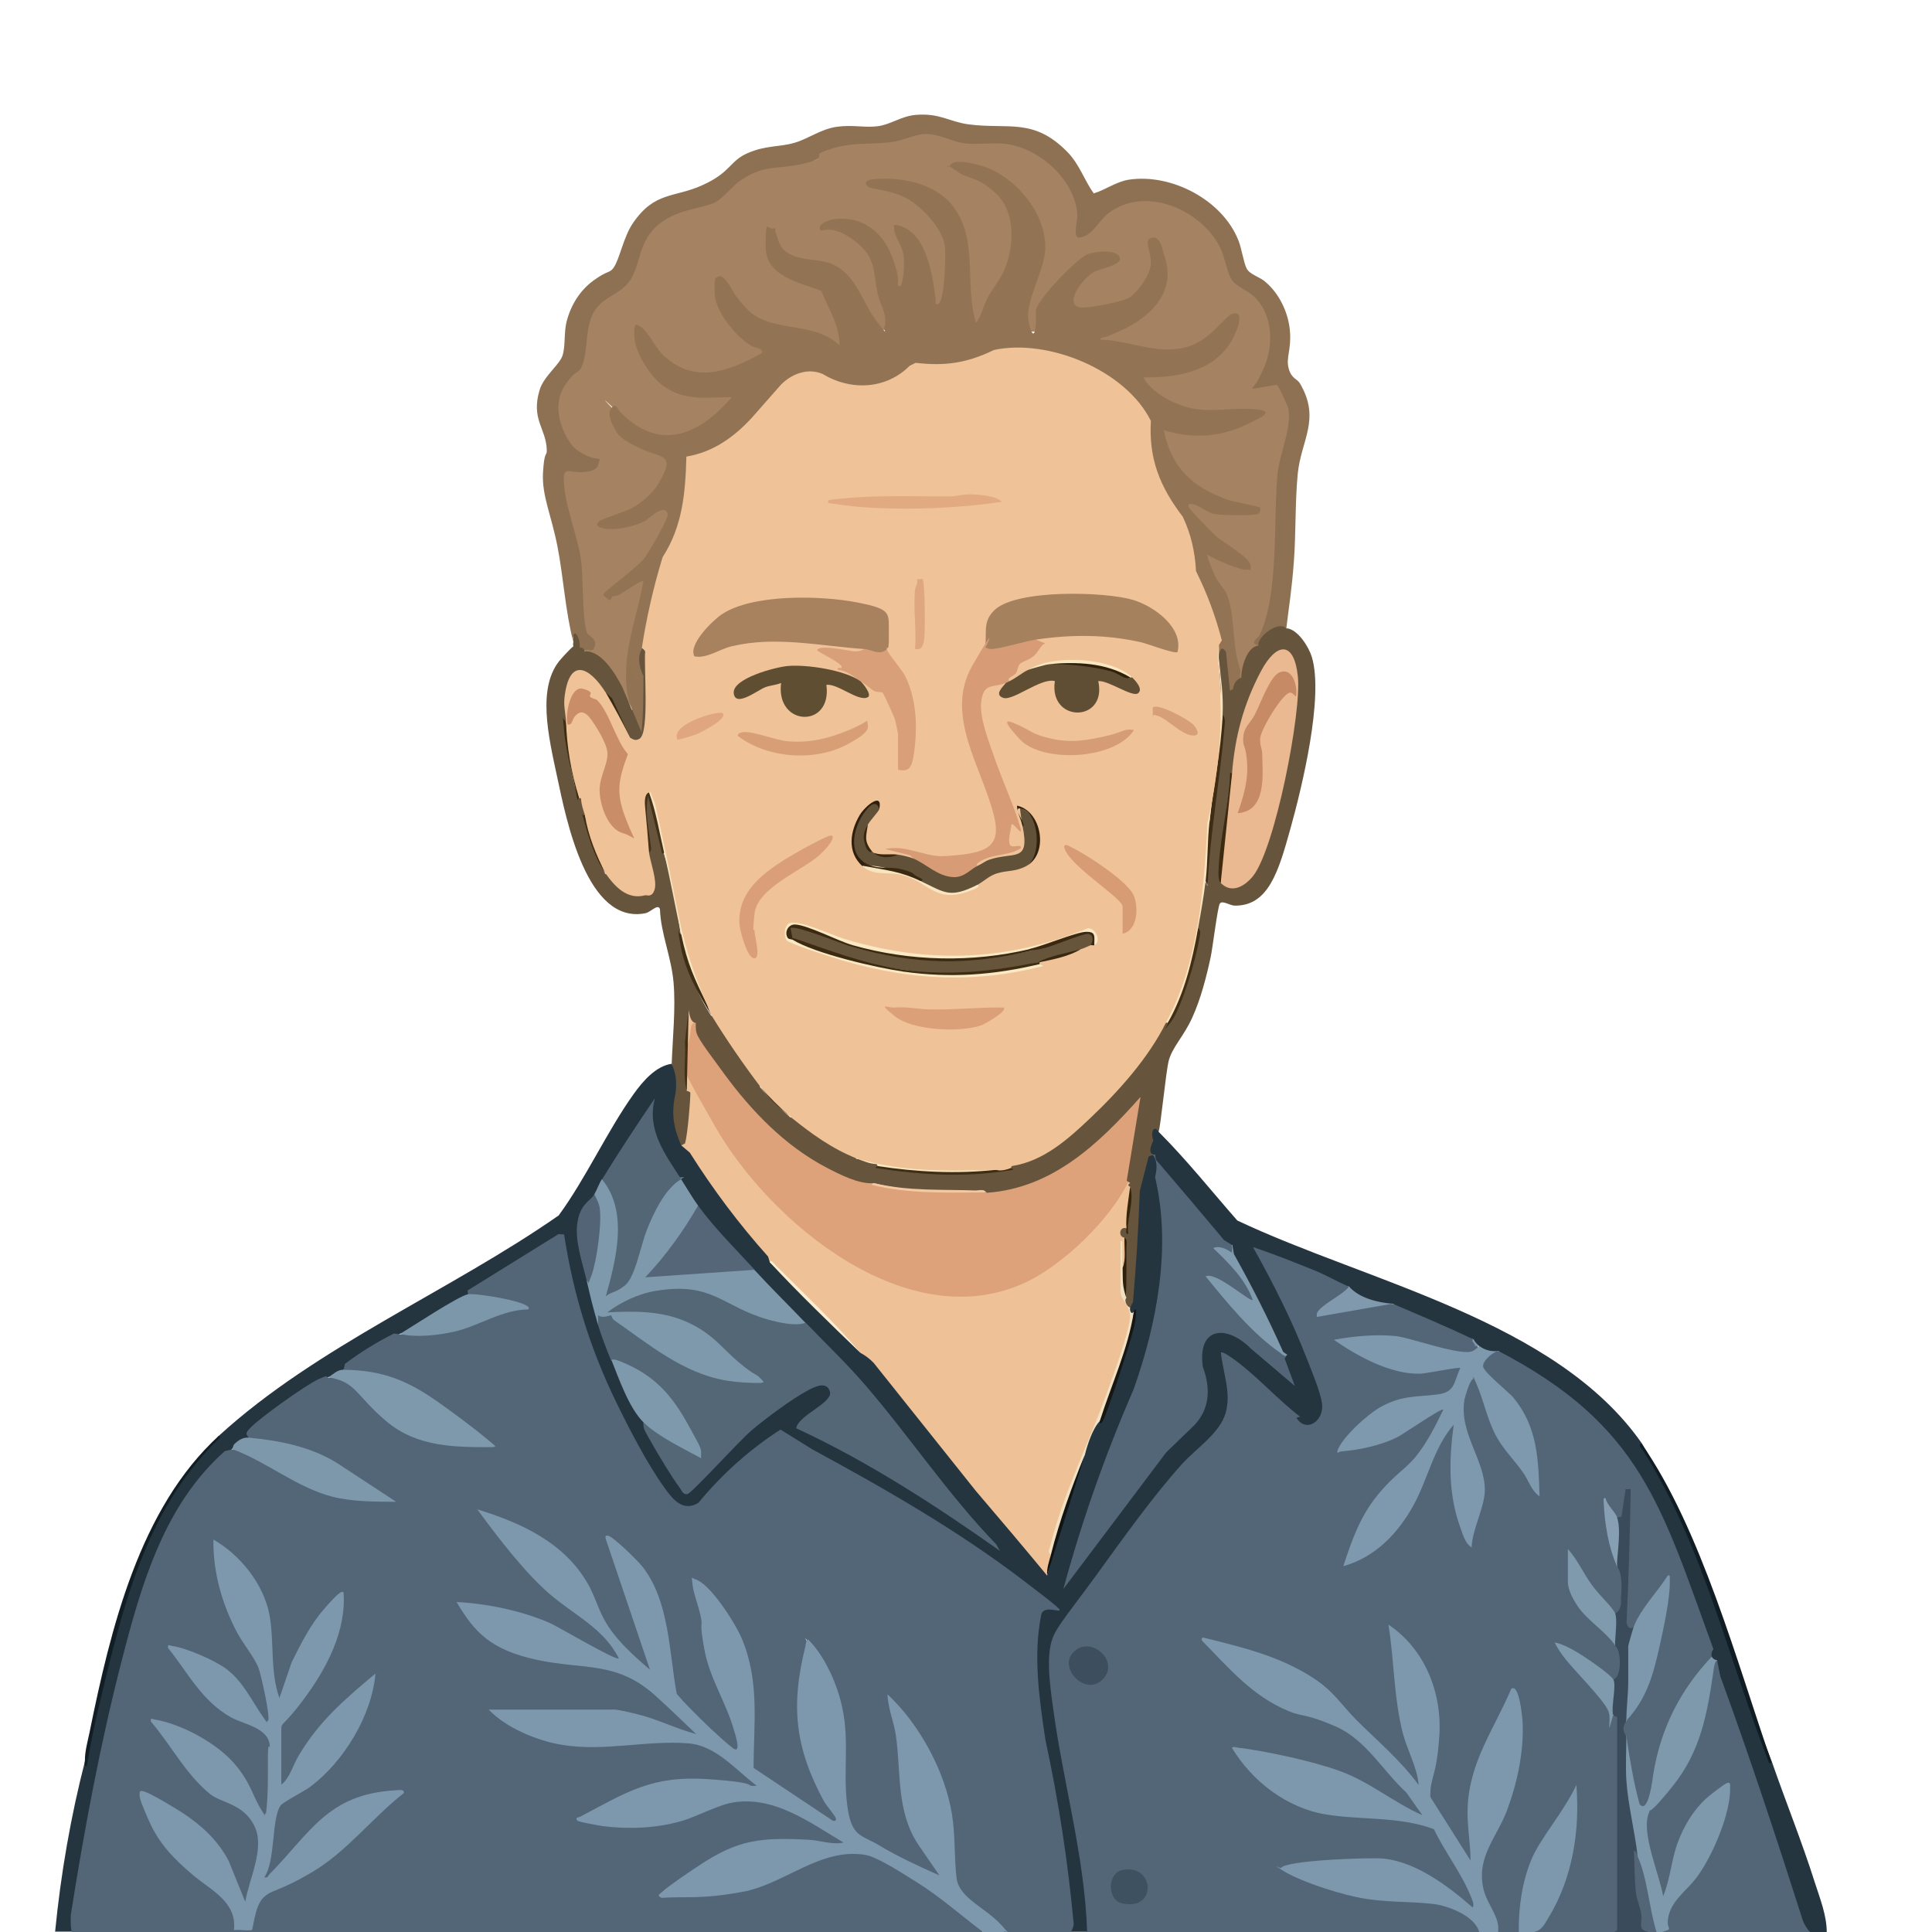 <?xml version="1.0" encoding="UTF-8"?>
<svg id="Ebene_1" xmlns="http://www.w3.org/2000/svg" baseProfile="tiny" version="1.2" viewBox="0 0 1024 1024">
  <!-- Generator: Adobe Illustrator 29.4.0, SVG Export Plug-In . SVG Version: 2.1.0 Build 152)  -->
  <g>
    <g>
      <path d="M682,333c-5-.5-11.9,5.3-15,9-5,3.7-5.8-3.3-1.4-6.3,5.5-12.1,6.6-25.6,7.5-38.8-.9-23.5,1.4-46.3,6.9-68.2,2.6-8.5,0-15.1-4.2-22.4l-11.5,1.5c-2.4-.7-2.8-2.9-1.7-4.9,12.6-16.5,12.2-40.7-8.3-50.2-2.5-1.7-4.1-4.3-5.1-7.2-4.8-31.8-47.9-52.3-68.6-22.2-3.2,3.5-10.4,7.6-12.5,1,1.7-12.3,0-21.3-8.4-30.9-13.7-15.8-28.9-16.2-48.5-15.5-14-4.9-23.6-6.5-37.7-.9l-21.4,1.5c-10.8,1.5-17.6,4.5-26.4,10.2-16.8,1.7-30.9,3.6-42.2,17.6-2.6,2.4-5.9,3.7-9.3,4.6-12.2,2.7-26.4,6.4-31.1,19.3-2,10.2-6.4,18.6-13.2,25.2-14.9,6.9-17.2,17.2-17.9,32.8-.6,7-4.7,11.3-9.7,15.6-10.5,12.9-.9,35.8,15.7,37.5,4.5,9.1-9.5,12.7-16.9,9.9-2.7,1.5,5.5,30.9,6.9,35.8,2,15.9,3.6,31.8,4.9,47.6,6.7,4.3,6.2,13.7-3.1,10.4-1-.4-3.2.8-4.1-.6s-.8-5.4-.9-7.4c-1.8-.2-.8,1.9-1,3-4.2-16.4-5.1-33.6-8.3-50.2s-8.4-27.1-7.7-39.3,2.1-8.3,2-12c-.3-11.5-8.5-16.1-3.8-31.8,2.3-7.6,10.9-13.5,12.3-18.7s.6-11.4,1.9-17.1c2.2-9,7.1-17,14.6-22.4s8.3-3.6,10.4-6.6c3.3-4.7,5.2-16.3,10.3-23.7,11.6-16.9,21.7-13.2,36.9-20.1s14.2-12.8,24-17,16.2-3,24.6-5.4c7.2-2,14-7.3,22.5-8.5s14.8.6,21.7-.3,12.4-5.3,20-6c12.9-1.1,17.8,3.6,28.1,5,21.2,2.8,34.4-3.7,52.4,14.6,6.4,6.5,9,15,14,22,6.3-1.9,12-6.3,18.8-7.3,22.7-3.3,49.7,11,58,32.5,1.6,4.1,2.7,11.7,4.3,14.7s6.6,4.3,9.4,6.6c7.7,6.2,12.7,16.6,13.5,26.5s-2.2,14.1-.7,19.7,4.5,5.5,6,8c11.2,19.1.5,30.1-1.2,48.2-1.4,14.8-.9,31-2,46s-2.6,23.7-4,35.5Z" fill="#8e7152"/>
      <path d="M310,345c.8-1.7,3.4.8,4.5-.9,3.3-5.3-2.9-7.2-3.4-8.7-2.8-8.5-1.7-29.2-3.3-39.7s-7.7-26.3-8.8-38.2,2.5-6.5,10.4-7.3,7.4-2.9,8.5-7c-5.2,0-12.5-3.9-15.4-8.1-6-8.5-9.4-20.8-3.4-30.3s7.6-6.4,9.3-10.7c3.6-8.6,1.3-20.6,6.7-29.3s15.3-8.5,20.3-18.7,3.5-22.2,19.2-30.8c8.3-4.6,17-4.8,24.1-7.9,3.9-1.7,9.2-8.4,12.9-11.1,12.9-9.3,20.2-6.4,33.6-9.4s6.8-4.6,10-6c15.1-6.6,24.9-3.6,39.1-5.9,5.2-.9,11-3.9,16.1-4,7.4-.1,14.4,4.2,21.1,5s14.6-.6,21.7.3c17.7,2.2,36.5,18.9,37.8,37.3.2,3.3-2.4,11.5.6,12.4,7.6-.7,10.3-8.7,15.9-13,19.7-15.1,50.3-1.5,59.7,19.3,2.1,4.7,3.3,12.5,5.8,16.2,2.2,3.3,8.3,5.5,11.5,8.5,10.1,9.4,10.7,25.3,5.6,37.5s-7.1,10.4-6,11.5c1.9-.1,12.3-2.3,12.9-1.9s5.4,10.7,5.7,11.9c2.4,9.6-4.5,24.8-5.5,34.5-2.5,24.1.9,65-9.7,86.3-.5,1-5.9,4.5-.3,5.2-3.7,4.4-6.8,11.7-9,17-.6.2-1.1.2-1.6.1-1.7-.4-5.2-29.1-5.5-34-.6-3.7-1.2-7.5-3.1-10.7-2.9-3.1-12.1-18.7-8.4-21.4,5,1.2,10,3,15,5.5,7.2,2.5,9,2.5,2.3-3.1-5.1-2.6-28.6-22.2-28.4-26.6s4.4-4,7.3-2.5c7.3,7.5,51.2,6.2,16.6,1-14.4-2-38.5-23.1-36.5-38.2s.5-2.9,2.9-2.5c16.7,4.5,34.5,2.4,48.7-7.5-9.7-.3-19.4-.3-29.2,0-8.7-.4-18.2-3.9-25.2-9.1s-11.8-9.5-6.1-11.8c20.9,0,42.7-5.3,48.3-28,.5-2.1.3-2.7-1.7-1.8-13.5,13.3-22,20.4-41.8,18.3-3.3-.4-26.3-4.1-27.6-4.7-2.4-1.2-2.2-3.7-.1-5,22.2-6.2,44.9-25.5,26.9-48.8,5.5,23.2-8.6,34.2-30.4,36.1-9.5.8-17.5,0-11-11.7,4.6-8.4,11.1-11.5,19.8-13.9,8.7-3.6-7.8-3.7-11.4-2.4-7.8,2.9-30.2,25.6-26.7,36.2-.3,2.1-1.4,3.2-3.6,3.3-10.6.5,1.5-32.2,3.4-36.8,6.7-25.6-19.2-52.7-44.6-51l18.1,9.2c22.1,14.3,15,44,1,61.7l-4.5,10.6c-2.7,4.4-5.7,2.7-6.3-2.2-1.6-10-2.4-20.1-2.4-30.3.3-29.5-23.2-44-50.6-39.8,17.2,3,35.7,11.9,41,30.3s.7,25.7-1.1,30c-6.2,14.7-8.2-3.1-9-9.7-2.1-9.8-5.2-23.2-16.3-26.1,4,4.5,8.7,31.3,1,31.7s-2.5-.6-3-1.9c-.9-19.9-15.9-41.2-37.3-31,21.7,1.8,29.5,15.6,30.8,35.7l3.6,11c1.4,12.2-7,8-10.7.2-8.1-17.3-15.9-28.9-36.7-28.9-8.6-2.4-12.2-5.7-14.4-14.6-4.2,9.7.9,18.3,10.2,22.1l17.3,6.8c2.3,2.7,8.2,17.5,9.1,21.4,2.2,9.6,1.1,12.9-7.8,6.1-8.9-3.4-18.3-5.8-28.1-7-12.5-2.4-19.7-12.1-25.8-22.3-3.2-6.3-3.6,2.3-3.1,5.5,1.2,9.3,10.7,19.9,18.3,24.9,17.6,5.3-7.6,14.5-15.4,16.5-22.2,5.6-33.7-6-44.9-22.9-1.2,25.2,23.9,37.9,47,33.5,2.5.5,3.6,1.1,2.9,3.5-1.6,5.2-17.2,15.7-22.6,18-18.2,7.4-28-.7-40.5-12.6s-.2.4-.3.6c-4.1,10.3,19.9,20.9,27.2,23,1.8,1.2,2.5,2.8,2.6,5,1,14.3-22.7,28.6-35.1,31.4,7.6,3.3,20-1.4,26.5-7.4,12.1-4.6,9.2,3.1,6,10.5-6.8,15.6-17.2,24.5-30.4,34.5,5.8-2,11.4-4.9,16.7-8.6,3.5,0,4.2,1.9,3.3,5.2-3.3,12.7-6,25.4-8.1,38.3l-2.2,3.1c1.4,6.6,2.8,13.4,4.1,20.3l-1.1,2.7c-7-9.6-13.2-26.5-25-31Z" fill="#a58261"/>
      <path d="M332,353c.8-15.4,6.5-29.9,9-45-.8-.9-11.5,6.6-13.1,7.4s-2.4.3-3.1.7c-1.3.6-.5,3.5-3.3.9s-1.6-1.4-1.4-2.4,17.7-14.1,20.9-18.1,13.4-22,12.9-23.9c-1.5-6.4-10.3,2.6-12.2,3.6-5.3,2.9-16.2,5.2-22,3.8s-2-3.6-1.7-4c.5-.7,13.8-5.1,16.2-6.3,5.7-2.9,11.9-8.3,15.1-13.9,9.1-15.6,1.1-12.9-9.7-18s-12.2-7.2-14.4-11.6-3.1-8.2-.8-10.3,2.5.5,4.5,2.6c20.9,21.4,42,11.8,59-8-13.8,0-25.5,2.5-37.3-6.7-6.4-5-14.2-17.4-14.4-25.6s1-6.3,3.8-4.7,8,11.1,10.4,13.6c16.8,17.1,35.3,10.1,53.5,0,.6-2.7-3.4-2.5-5.7-3.8-8-4.7-19.1-18.1-19.4-27.7s.8-8.2,1.1-8.5c3.5-3.5,8.6,7.7,10,9.5,2.5,3.3,6.3,8.1,9.7,10.3,13.3,8.9,33.2,4.1,45.3,16.2.4-9.8-5.9-19.9-9.6-28.9-11-4.4-29.7-7.5-29.5-23.5s.7-9.2,3.5-9.6,1.2.8,1.8,2.2c1.9,4.6,1.7,7.7,6.4,10.7,7.4,4.7,16.7,2.8,23.9,6.1,12.7,5.8,15.8,20.7,23.5,30.5s2.2,2.8,4,2.5c1.5-6.7-2.2-11-3.6-16.9-2.8-12.4-.5-19.5-12.4-28.6s-17.5-4.7-18-5.5c-2.4-3.4,5.1-5.7,7.5-6,14.5-1.6,25.3,6.6,30.3,19.7s2.8,14.7,3.2,15.3c1.4,1.8,1.7-.4,2.1-1.4,1.2-3.3,1.3-10.5.9-14.1-.7-6.3-5.6-10.3-5-16.5,16.8,1.7,20.3,25.8,22,39.5.1.9-.6,3.6,1.4,2.5,3.5-1.8,4-25.9,3.5-30.5-1-9.4-12.8-21.8-21.1-25.9s-18.1-4.4-19.7-5.8c-2.4-2.1-.6-3.5,2.2-3.8,14.4-1.6,32.3,1.6,42,13.1,14.9,17.8,6.7,42.3,13.1,62.9,3-3.9,3.7-8.6,6-13s7-10,9.3-15.7c5-12.5,5.7-30-4.7-39.8s-14.4-7-21.3-12.2-4.7,0-2.6-3.2,13.6-.2,16.7.8c17.9,5.6,35,26.3,33.2,45.6-1.1,11-10.8,27.2-8.7,36.9s3.5,6.5,3.8,1.2-.4-5.2.2-7.8c1.5-5.9,21.9-27.5,27.7-29.3s13.1-1.8,15.6.5c5.2,4.9-9,7.2-12.2,8.8-6.9,3.4-18,19.5-6,19.1,5-.2,20.7-2.9,24.6-5.5s10.9-11.7,11.1-18-4.2-12.4.5-13.5,5.7,7,6.3,8.6c7.1,18.5-5.2,32.2-21,39.8s-9.8,2.5-12.9,5.6c14,.2,27.3,6.8,41.4,4.9s20-11.4,27.8-18.2c9.2-3.7,2.8,10.3.8,13.8-9.6,16.5-29.3,19.9-47,19.5,5.1,9.2,19.4,16,29.5,17s21.4-1.1,31,0,.7,4.8-2.6,6.5c-15.2,8-30.4,9.6-47,4.5,4.2,20,14.9,30,33.7,36.8,3.4,1.2,16.7,3.6,17.3,4.2s0,2.3-.4,3c-1.3,1.7-21.1,1.2-24.4.3s-7.3-4.2-10.1-4.9-3.1,0-3,1.1,13,14.3,15,16c3.8,3.2,17.5,11,17.9,15.1s-.6,2-1.5,2.3c-3.3.9-17.8-5.6-21.4-7.9-.4.5,3.4,10.1,4.1,11.4,1.7,3.4,5.5,7.2,6.6,10.4,4.2,11.8,2.2,26.2,6.8,39.3.5,1.4-.9,3.3.5,3.9-2.1,4.9-3.4,10-5,15-3.2-.9,2.6-7-2-6,0,2.5.1,5,0,7.5s.8,3.7-1,3.5c.7-11.7-1.7-23.3-2-35l-2,5c-.6-2.1-.6-4.5,0-7-2.7-19-8.7-22.8-13.7-37.8-2.4-7.1-1.4-14.2-3.2-20.8-2.8-10.1-14.4-21.8-18.3-33.7-3.4-10.2-1.6-16.8-2.7-26.3s-10.5-14-14.5-17.5c-16-13.6-46.8-24.1-67.3-18.3-6.8,1.9-13.5,6.3-20.8,7.2s-15.4-1.3-19.7-.7-9.4,7.4-13,9c-8.2,3.7-19.1,3.6-27.7,1.3-4.2-1.1-9.3-4.9-12.5-5.5-14.5-2.4-22.1,12.7-30.4,21.5-9.8,10.3-21.9,21.9-37,22.5.4,13.3,0,26.1-4.8,38.7s-6.4,11.6-8.1,16.9-9.2,38.7-10,46.5l-1-1c0,4.7,0,9.3,0,14-3.3,7.5-6.3,5.8-9-5Z" fill="#927455"/>
    </g>
    <g>
      <path d="M369,542c-9.1,45.9,39.2,97.3,74.6,120.8,60.8,40.3,115.6,24.4,152.2-36.3,1.3-2,2.4-1.6,3.1.5,0,.7,0,1.4,0,2,0,7.4-.8,14.7-2,22-1.6.8-1,3.4-1,5,.5,3.6,1.4,12.5.1,15.7s-.6.3-1.1.3c-.3-4.9-.7-9.5-1-14,.3.1.5.3.5.5.3,8,.6,17.4.4,25.4s-.4.4-.9.7c.5,0,.9,0,1,.3.7,1.5,4.7,10.2,4.9,10.8,1,3.7-5.2,22.1-6.7,26.5-6.3,17.9-13.2,36.1-20.9,53.9-7,15.7-12.1,31.6-15.3,47.9-.4,3.5-1,7.2-2,11-2,.6-1.6-.5-2.3-1.2-34.9-36.4-64.2-78.3-96.7-116.8-15.8-16.7-31.8-32.7-48-48-18.1-19.5-34-38.7-47-62l3-29c-.7-14.3-.4-28.7,1-43,.8-1.1,3.5,6,4,7Z" fill="#eec197"/>
      <path d="M595,672l1,.7c0,5.1,0,10.3,1,15.3.6,1.8.9,3.4,2,5s.8,1.8,2,2c-2.1,19.9-10.4,39.7-18,58-1,.2-7,15.6-8,18-6.1,17.7-12.1,35.3-18,53-2-1-.7-3.3-.3-4.8,7-28,20.2-53.9,30-81,2.7-7.5,13.2-35.6,12.2-41.7s-5-7.7-5-12.1v-26.5h1c.1,4.7-.1,9.4,0,14Z" fill="#f1e2c4"/>
      <path d="M369,542c20.4,36.3,51.4,73.5,93.5,84,.5.2.6.5.5,1,17.5,4.9,37.4,5,55.7,4.5s-.3-.2-.7-.5l25-4.5c26.6-8.6,46-31.7,64.5-51.5l-8.5,52-1-.5c-9.6,19.7-33.9,43.4-54,53-62.4,29.6-135.8-31.2-165.2-82.8s-14.7-28.3-12.8-50.2c.2-2.2.3-4.6,3-4.5Z" fill="#dda27a"/>
      <g>
        <path d="M682,333c5.9.6,11.7,9.9,13.3,15.2,6.4,21.3-5.2,69-11.4,91.2s-11.5,40.8-29.4,40.6c-2.7,0-6.8-3.1-8-1s-3.8,23.6-4.8,28.2c-2.3,10.7-5.3,22.3-9.8,32.2s-10.4,15.4-12.4,22.6c-1.6,5.8-4.4,36.4-5.5,38s-1.9-.3-1.9.4,1.1,2.4,1,4.1c-.2,3.3-2.9,4.8-1.1,7.5-.3.9-.6.9-1,0l-5,19.5c-1.5,18.2-.9,36.7-3.1,54.9s0,8-3.9,6.6c-1.7-.3-3.4-3.9-2-5-.3-10.9-.7-21.6-1-32-3.5-.5-2.7-6.1,1-5,.6.2.4,1.6.4,1.5.7-5.5,1.3-12.8,1.6-18.4s.1-3.4,0-5.1c-1.3-.5-1.2-1.2,0-2l-1.8-1.2,7.3-44.4c-22.4,25.2-46.9,48.4-81.5,50.8-1.1-1.5-2.7-1.8-5-1.1-18.7,1.7-37,.3-55-4-7.8.6-17.7-4.5-25-8.3-21.8-11.4-39.4-29.6-53.9-49.3s-15.2-20.7-15.3-25,0-1.5.2-2.3c-2.1,0-3.4-2.3-4-7-1,14.2-2,28.7-1,43,.8.2,1.9.5,1.9,1.1,0,4.9-1.5,22.2-2.8,26.7l-2.1,1.2c-1.2-2.1-3-2.4-4.4-6.1-3.9-10.4-1.1-12.1-.6-21.4s-.2-10.3,0-15.5c.5-13.9,2.2-29.8,1-43.5s-6.8-26-7.2-38.8c-1-3.2-4.8,1.5-7.6,2.1-31.2,6.4-42.1-49.9-46.8-71.8s-11.1-48.4,2-63,5.2-1.8,6.5-9c-.8-8.6,3.8-3.2,3.4,3.1,1.5-.2,2.1.4,2.6,1.9,8.8-.5,16.1,11.6,19.9,18.9l5.1,12.1c1.9-.4,3.1.7,3.6,3.5-.5-7.7.3-14.9,2.4-21.5-1.4-3.3-2.5-7-2-10.5s2.4-6,3-2.5l1.9,1.7c.6,7.3,1.2,39.8-1.9,44.3s-8,5.3-8,0c-4.1-8.2-8.5-16.2-13-24h-2.5c-14.2-21.6-19.5-2.2-16.7,13.4l-1.9,1.6c.5,13.3,2.6,26.7,6.3,40.1-.4,1.3-.2,1.6.7.9,2.4-4.3,5.7,7.2,3,9,1.4,10.5,6.2,21.3,11,31h2.4c3.7,8.8,24,16.7,21.5,1.8l-2.7-11.4,1.8-1.4c-1.5-10.4-1.9-20.6-1.1-30.5l1.2.4c2.5,10.1,5.2,20.2,7.9,30.1,4.6,13.8,7,28.6,9,43,2,14.9,7.4,29.2,16,43,1,.6,1.9,1.2,2.7,1.9,3.4,2.9,21.1,28.7,22.5,32.9s.6,2.1.8,3.2c4.9,5.8,10.3,11,16,16l4.1.7c8.8,7,18.1,13.4,28.4,18l2.6,3.3c3.4.3,7.7,1.5,11.1,2.5s1,.6-.1,1.5c22.8,5.4,46.3,4.3,69.5,1.7s1.6-.2,2.3,0-1.5.7-.8-.7c-1-.1-1.7-.8-1.4-1.7,34.5-10.4,61-43.2,79.9-73l3.4-2.3c.3-.6.6-.6,1,0,9.2-13.3,14.8-33.6,16-50,.4-8.2,1.2-17.3,4-25,1.6,3.4,1.8,3,.7-1.1,2.3-28,5.3-55.9,8.8-83.6l-.5-3.4c-.6-10-1.2-20-2-30,.4-3.1,1.1-7.9,4-3.6l2.1,20.6,1.6-.8c.4-3.2,1.9-5.2,4.4-6.1,0-5.7,3.1-16.4,9-17-.5-5,11.1-13.6,15-9Z" fill="#66553c"/>
        <g>
          <g>
            <path d="M332,353c3.6,0,2.5,6.6,5.5,8s1.1-3.7,3.5-3c0,10.1,0,20-1,30l-5-12c-3.2-7.9-3.5-14.5-3-23Z" fill="#917353"/>
            <path d="M334,391c-3.5-2.1-9.9-19.2-13-24l3.4,3.1,9.6,20.9Z" fill="#3a2911"/>
          </g>
          <g>
            <path d="M375,533c-7-11.2-13.4-24.7-14-38-3.1-14.4-5.7-28.7-9-43-3.1-10.5-5.8-21.2-8-32,0,0,.5-.9,1-.5,1.7,1.4,3.6,9.9,4.3,12.7,8.9,33.4,10.1,65.5,25.2,96.8s2.5,3.4.5,4Z" fill="#f8e5bf"/>
            <path d="M639,467c-1,8.2-2.5,16.8-4,25-1.4,16.9-6.5,35.9-16,50h-1c17.1-35,17.7-68.2,22-106,.3-.9.6-.9,1,0,.8,9.9-.4,21-2,31Z" fill="#f9e5c0"/>
            <path d="M648,379c1.7,1.3,1.2,4.6,1,6.5-2.4,28-7.6,55.9-9,84l-1-2.5c1.2-9.8.9-21.1,2-31,2.1-19,4.4-38,7-57Z" fill="#402c12"/>
            <path d="M646,349c1.1,10.7,2.5,18.8,2,30-.8,19.1-4.9,38.1-7,57h-1c2.5-22.3,8.1-49.6,7-71.5s-3.5-15.8-1-22.5c.3,2.2-.2,4.8,0,7Z" fill="#f8e4bd"/>
            <path d="M528,620c-20.6,3.6-42.6,2.2-63-2,0-.5,0-.8-.5-1-3.7-.2-7.1-1.7-10.5-3,.9-1.9,3.2-.4,4.5,0,16.3,4.9,36.9,6.6,54,6.1s10.8-2.7,15.5,0Z" fill="#f9e9c4"/>
            <path d="M344,420c3.8,10.3,5.5,21.3,8,32l-1,.5-7.5-30.6c-1.8,8.4.3,16.6,1.2,24.8.2,1.6,1.1,4.2-.7,5.2-.8-5.3-5.2-30.3-2-33s1.5.9,2,1Z" fill="#443117"/>
            <path d="M528,620c2.7-.3,5.2-1.3,8-1,0,.2.9.5,1,1-24.2,4.3-48.9,2.9-73-1,.1-.4,1-.8,1-1,20.7,3.2,42.1,4.3,63,2Z" fill="#3f2e13"/>
            <path d="M619,542c8.8-15.4,12.9-32.7,16-50,1.8,1,1,3.6.7,5.2-1.4,9.7-9.4,37.4-15.3,44.8s-1,1.4-1.5,0Z" fill="#422e14"/>
            <path d="M518,631c1.2,0,4.2-.8,4,1-20.2.1-40.3.9-60-4,.1-.5,1-.8,1-1,18.4,4.5,36.4,3.3,55,4Z" fill="#f3c8a2"/>
            <path d="M375,533c.8,1.6,1.8,3.1,2,5-7.1-11.6-14.3-24-16.5-38s-1.3-4.1.5-5c3.5,16.5,6.9,23.2,14,38Z" fill="#402d15"/>
            <path d="M364,578c-2.3-8-.3-17.2-1-25.5l2-17.5-1,43Z" fill="#432f15"/>
            <path d="M307,423c-.2,0-.5.9-1,1-2-12.2-5.9-24.2-7-36.5s-.6-4.5,1-5.5c1.2,14,4.2,27.3,7,41Z" fill="#3f2d11"/>
            <path d="M597,688c-2.3-6.9-1.8-9-2-16,1.9-4.5.9-10.9,1-16,1.7,1,1,3.8,1,5.5.1,8.8-.1,17.7,0,26.5Z" fill="#30200b"/>
            <path d="M321,463c-5.3-7.5-8.6-17.5-11-26.5s-2-3.6,0-4.5c3.2,10.5,6.7,20.9,11,31Z" fill="#412d13"/>
            <path d="M419,592c-7.3-5.9-10.3-8.5-16-16l16,16Z" fill="#382a12"/>
            <path d="M599,629c2.4,7.7-2,16.9-1,25-1.7.3-.9-1.9-1-3-.4-6.8,1.1-15.1,2-22Z" fill="#34250b"/>
            <g>
              <path d="M647,468c.7-19.5,2.7-38.8,6-58,1.5-19.4,6.1-36.8,15.3-54.2,8.2-15.4,17.6-16.5,19.6,2.8,2,19-12.1,91.4-23.9,105.9-4.3,5.2-11.1,9.4-17,3.5Z" fill="#ebb991"/>
              <path d="M653,410l-6,58c-1.7-1.7-1.1-6.8-1-9.5.9-16,5.5-32.8,6-49l1,.5Z" fill="#3e2a0f"/>
              <path d="M687,369c-.4.5-1.8-2.1-3.3-1.9-4.2.6-15.7,20-15.8,24.4s1.1,5.3,1.1,8c.2,11.4,2.4,30.4-13,31.5,3-8.6,5.6-17.2,5-26.5s-2-8.2-2.1-12c-.1-7.3,3.4-8.4,6.2-13.8,2.8-5.3,7.9-19.9,12.8-22.2,7.1-3.3,10,7.1,9,12.5Z" fill="#c68b64"/>
            </g>
          </g>
        </g>
      </g>
      <g>
        <path d="M646,342l-.5,6.5c3.2,28.9,1.3,58-5.5,87.5-1.9,35.7-4.8,74-22,106-9.1,18.5-25,36.3-40,50.5-11.8,11.2-24.8,22.9-41.5,25.5-.5.2-.6.5-.5,1-2.1.9-5.9,1.9-8,1-24.5.8-49.9,1.3-74-6-13.1-5.2-24.1-13.2-35-22-5.7-5-11.1-10.2-16-16-9.1-12-18.1-25.1-26-38-.9-1.6-1.5-3.3-2-5-6.5-14.4-11.4-29.4-14.8-45.2-3.4-17-6.9-34.1-10.6-51.1s-2.2-9.4-3.7-13.8-1.1-2.9-1.9-2.9c-1.8.6-2.5,3.1-2.1,7.5.8,8.2,1.5,16.4,2.1,24.5.8,5.2,4.3,14.6,3,19.3s-4.3,3-5,3.2c-9.6,2.6-16.1-4.6-21-11.5-5-9.7-9.3-20.2-11-31-.9-2.8-1.9-5.6-2-8.5-.2-.5-.5-.6-1-.5-4.3-13.4-6.6-27.1-7-41-.4-4.8-1.4-8.1-.7-13.2,2.7-20.6,13.2-15.2,21.7-1.8,4.6,7.8,8.9,15.8,13,24,1.7,1,2.9,1.8,5,.5,5.4-3.2,2.1-38.7,3-46.5l-1.8-1.6c2.5-16.3,6.2-32.4,11-48.1,10.6-16.4,12.1-34.2,12.6-53.3,14.2-2.4,25.1-10.2,34.7-20.6l15.6-17.7c5.8-5.7,14.1-8.8,21.9-5.5,14.7,9,33.6,8.3,46.1-4.3l3.2-1.6c15.6,1.8,27.1.2,41.5-6.8,28.8-6.2,69.9,10.7,83.2,37.6-1.2,20,4.7,34.8,16.9,50.8,4.2,8.8,6.5,18.4,7,28.8,5.9,11.8,10.4,24,13.7,36.7l-1.6,2.6Z" fill="#efc298"/>
        <g>
          <path d="M470,344c.9,5.9-10.7,4-12,0-23.2-1.6-46.9-7-70-1.5-6.6,1.5-13.4,6.7-19.9,5.4-3.6-6.1,9.5-18.9,14.2-22.1,16.2-11.2,53-10.2,72-6.5s16.6,5.6,16.8,17.2-1.4,4.6-1,7.5Z" fill="#a8825f"/>
          <path d="M549,339l-2.2,2.4c-3.5,1.1-22.7,5.9-24.1,4.2s-.8-1.6-.7-2.6c1.5-6.9-1.8-13.5,5.5-20,12-10.7,58.1-9.5,73.1-5,11.1,3.3,26.8,14.7,23.5,27.6-1.5,1.1-15.6-4.3-19-5.1-18.6-4.3-37.2-4.3-56-1.5Z" fill="#a6815d"/>
          <path d="M549,339l5,2c-2.8,1-3.3,4.6-6.5,7s-5.7,2.5-7,4-1.1,3.6-2.1,4.9-5.3,2.6-3.4,4.1c.5,2.7,0,2.8-2,1-6.8,2.7-11.5-.3-12.9,9.6-1.2,8.2,3.9,21.2,6.7,29.2,4.4,13,10.5,25.5,14.3,38.7.6,4.1-3.8-3.7-5-2.5-.3,3.1-1.8,7.3-1,10.3s6.4-.6,6,2.2c-5.2,3.6-12.1,3.1-18.5,5.5-.5.2-6.4,2.7-4.5,4-3.8,9.8-16.6,9.5-24.6,3.8-3-1.5-9.3-4.8-9.4-7.8l-1.8-1.7-13.2-3.3c10.5-2.3,19.9,3.5,29.5,3.8,2.3,0,8.5-.5,11-.8,13.1-1.6,20.8-4.7,17.5-19.4-6-26.2-27.1-54.1-11.7-80.9s6.4-8,6.8-9.7c1.7,1.2,3.3,1.1,5.2.8,7-1,14.6-3.7,21.8-4.8Z" fill="#d79c76"/>
          <path d="M458,344c4.1.2,8.5,3.8,12,0,.3,2.2,8,10.7,9.9,14.6,5.3,10.9,6.3,23.9,5.1,35.9s-2.5,14.9-9,13.5v-18.5c0-.8-1.3-7-1.7-8.3s-5.9-13.5-6.5-14-3.1-.3-4.5-1-4.7-3.7-7.3-5.2c-3.7-2.3-6.9-5.6-12-6-.4-1.8,1.6-.6,2-1,1.6-2-11.5-7.8-13-9.4,1.4-3.2,16,.3,19.5.6s5.2-1.1,5.5-1.1Z" fill="#d99f78"/>
          <path d="M458,457c-6.8-1.5-6.6-11.5-5-17.4s10.4-20.8,13-10.6c-.2.9-4.8,5.9-6,8-1.9,4.4-2.7,11.6,2,14,.3.3.7.7,1,1,4,2.3,8.7,1.6,13,1,2.1.3,6.1,1.2,8,2,6.7,2.7,13.1,9.7,21.6,9.9,5.5.1,8.6-4,12.4-5.9s4-2.5,6.2-3.3c13.1-4.5,21.8,1.9,17.8-17.7-.6-3.4-1.1-6.7-1.4-9.9,11.5,3.9,13.2,24.3,3.4,30.9-6,3.2-9.6,2.1-15.6,3.9-4.2,1.3-7,4.3-10.4,6.1-9.1,7.5-21.4,5.4-30-2-8.4-4.8-18.2-7.6-29.1-8.6l-.9-1.4Z" fill="#615139"/>
          <path d="M456,361c1.1.8,6.3,7.2,4,8.5-4.8,2.8-16-7.4-22-6.5,3.2,23.3-27,22.2-24-1-2.7,1.1-5.5,1.2-8.3,2.2-3.9,1.4-16,11.1-16.8,3.2s22.5-13.9,28.6-14.4c10.1-.9,30.1,2.1,38.5,8Z" fill="#5f4e32"/>
          <path d="M452,502c31.2,8,62.5,8.8,94,2,9.6-3.3,19.4-6.4,29.3-9.4,4.4-1.1,5.9,4.6,2.7,6.4-1.7.7-3.2,1.5-5,2-7.5,2.7-15.2,5-23,7-22.8,6.2-47.7,8.1-71,4-20.2-2.4-40.7-8.3-59-17-3.4-.8-2.6-7.6,2.5-5.9,10.1,2.6,20.2,6.8,29.5,10.9Z" fill="#66553b"/>
          <path d="M599,359h1c1.7,1.6,6.2,6.4,3.1,8.5s-15.7-7-21-6.5c4.9,22.1-26.4,22.3-23,0-7.2-2-22.1,10.6-27.3,8.9s0-6.1,1.3-7.9c.9-.3,1.4-.7,2-1,3.3-1.5,7.1-4.8,10-6,3.6-1.9,7.3-2.9,11-3,15-1,29.4,1,43,7Z" fill="#5f4e33"/>
          <path d="M316.7,371.3c6.5,6.8,9.6,21,16.1,28.4-5.3,14.2-6.4,20.7-.9,34.8s6,9.4-2,7c-8-2.3-12.2-15.6-12.1-23s4.8-14.1,4.1-20-8.3-17.2-10.1-19-3.9-3-6.5-.5-1.6,5.5-4.5,5c-1.3-4.7,1.3-20.9,8.3-18.9s2.4,3.2,3.8,4.3,2.9,1,3.7,1.8Z" fill="#c98e67"/>
          <path d="M441,443c2,2-5.5,9.2-7,10.5-9.7,8.4-32.7,17.2-34.1,30.9s0,6.3,0,9,3.8,15.4-.5,14.5c-3.6-.8-7.4-15-7.5-18.5-.7-16.5,11.6-25.9,24.1-33.9,2.7-1.7,23.7-13.8,24.9-12.6Z" fill="#da9f78"/>
          <path d="M532,534c2.2,1.9-10.3,8.9-12,9.5-11.3,3.8-36.4,2.8-45.9-5s-3.8-4.1.4-4.5c6.5-.5,12,.9,18,1,13.3.3,26.3-1.2,39.5-1Z" fill="#dba078"/>
          <path d="M531,266c-22.7,3.3-46.5,4.3-69.5,3.1-5.6-.3-13.4-1.1-19-2s-3.1,0-3.5-2c21.3-3,43-1.9,64.5-2,3.4,0,6.9-1.2,11-1.1s13.5.7,16.5,4Z" fill="#e1aa81"/>
          <path d="M391,390c.2-1.4,1.4-1.7,2.5-1.9,5.4-.9,17.1,4.2,24.1,4.8,12.1,1,22.4-1.7,33.4-6.4s8.1-6.1,9-2-8.3,8.5-10.3,9.7c-17.1,9.7-43.1,7.9-58.7-4.2Z" fill="#d89f77"/>
          <path d="M601,387c-10.1,15.8-48.7,17.5-60.4,4.9s-5.8-9.8-.6-7.5,6.9,4.2,12.2,5.8c12.1,3.6,19.8,3,32,.4s10.8-4.6,16.8-3.7Z" fill="#d59c75"/>
          <path d="M580,501c-.2-7.9-3.1-7.3-10.1-5-7.9,3.3-15.8,5.7-23.9,7-30.5,8.4-63.8,7.6-94-2-7.8-2.3-15.7-5.1-23.7-8.3-6.6-2.8-13.8-2.7-8.3,5.3,18.9,7.2,39.2,13,59,17,24.2,2.6,48.2.3,72-4l2,1c-35.7,9.3-69.7,7.6-105-2.5-4.4-1.2-29.5-9.2-31-11s-1.7-8.3,1.7-9.3c5.3-1.6,22.7,6.6,29.1,8.5,44,13.3,86.2,11.8,128.8-5.7,4.1-.3,7.4,7,3.4,9Z" fill="#fae9c3"/>
          <path d="M595,495v-14.5c0-4.6-30.4-22.9-31-32,.8-1.5,2.6,0,3.6.4,7.8,3.7,30.1,18.1,33.3,25.7,2.6,6.1,2.2,18.4-5.8,20.3Z" fill="#d89c75"/>
          <path d="M485,312.5c.1-1.3,1.8-3.5,1-5.5.8.1,2.7-.2,3,0,1.3,1,1.4,27.8.9,31.4s-1.2,6.4-4.9,5.6c.8-10.1-1-21.6,0-31.5Z" fill="#dfa77f"/>
          <path d="M383,378c3,2.9-11.3,10.1-13.5,11s-10.2,3.4-10.5,3c-3.8-8.5,22.3-15.6,24-14Z" fill="#dfa67f"/>
          <path d="M631.7,383.3c2.3,2.1,5.6,7.1,0,6.5s-13.4-8.9-17.8-10.3-1.9.1-2.9.5v-5c2.5-2.5,18.3,6.1,20.6,8.4Z" fill="#d79f77"/>
          <path d="M550,510h1v1c-24.4,5.8-47.1,7.5-72,4-.9-.3-.9-.6,0-1,24.1,3.3,47.3.8,71-4Z" fill="#3f2d13"/>
          <path d="M600,359h-1c-13.6-6.2-28.1-7.9-43-7-.6,0-10.1,2.6-11,3,13-8.3,44.2-6.6,55,4Z" fill="#f9e7c0"/>
          <path d="M544,459c8.5-5.3,6.5-26.8-1.5-30s2.3,8.5-.5,9c-.8-3.7-2.8-7.1-3-11,13.3,2.8,17,25.6,5,32Z" fill="#31210d"/>
          <path d="M466,429c-2-7.4-8,1.4-9.8,4.7-3.9,7.1-6.1,18.2,1.8,23.3,1.7,1.5,1.7,2.1,0,2h-1c-8.1-7.4-6.5-18.2-1.4-26.9,2.9-4.9,12.6-12.9,10.4-3.1Z" fill="#2f1f0c"/>
          <path d="M580,501c-.4.2-1.5-.2-2,0,1.5-2,1.7-5.9-1.4-6-3.4,0-17.6,6.1-22.6,7.4s-5.5.9-8,1.5c-.9-.3-.9-.6,0-1,7.2-1.7,24.6-8.9,29.5-9,5.5-.2,4.5,2.5,4.5,7Z" fill="#3c2811"/>
          <path d="M488,467c12.9,6.1,15.3,9.3,30,2,2.2.8-1.5,2.3-2,2.5-20.8,8.4-22.9-4-38.2-7.8-7.3-1.8-14.6.9-20.8-4.7h1c11.1,0,21.1,2.7,30,8Z" fill="#f6e5bf"/>
          <path d="M573,503c-6.3,3.9-14.7,5.5-22,7-.3,0-.7,0-1,0,7.1-3.6,15.5-4.8,23-7Z" fill="#3b2811"/>
          <path d="M462,451c-.5,2.1-2.8-1.3-2.9-1.6-2-5.4-1.8-7.6.9-12.4-.9,6.3-2.2,8.6,2,14Z" fill="#392710"/>
          <path d="M476,453c-3.9,1.8-9.6,2.1-13-1,4.2,1.5,9,.4,13,1Z" fill="#392710"/>
          <path d="M488,467c-11.1-5.3-18.1-5.7-30-8v-2c7.1,4.5,12.6,1.9,19.8,3.7s5.9,2.6,8.2,3.8,4.2,1.8,2,2.5Z" fill="#3b2811"/>
          <path d="M546,503v1c-33.5,7.9-60.6,7.3-94-2-.9-.3-.9-.6,0-1,30.6,8.6,63.1,9.3,94,2Z" fill="#3b2911"/>
          <path d="M479,514v1c-14.2-2-47.5-9.7-59-17-.9-.3-.9-.6,0-1,19,6.5,38.9,14.2,59,17Z" fill="#3d2a11"/>
          <path d="M452,501v1c-4.7-1.3-31-12.1-33-10l1,5v1c-.4-.3-1.9,0-2.5-.9-1.9-3,.2-7.2,3.9-7.1,6.8.3,22.9,8.8,30.6,11Z" fill="#3c2912"/>
          <path d="M599,359c-2.4,1.7-6.3-2.1-9.5-3-8.9-2.7-24.6-4.3-33.5-4,14.6-1.3,30.1-.8,43,7Z" fill="#31200c"/>
        </g>
      </g>
    </g>
  </g>
  <g>
    <path d="M959,1024h-78c1-2.7,1.5-5.8,1.5-9.1,3.8-8.2,9.2-15.7,16.3-22.5,5.1-3.6,19.8-43,16.2-44.8s-25.6,25.6-24.6,32.2l-6,23.5c-1.2,3.4-2.6,3-5,.8s-13.4-43.2-5-47.5c22.2-19,29.2-46.3,32.5-74.5.3-2,1.2-2.6,3.3-2.1,9.7,26.7,19.7,53.6,29,80.5,7.2,20.9,14.7,42.1,20,63.5Z" fill="#526677"/>
    <path d="M910,880c-1.2,1.1-1.5,3.2-1.7,4.8-3.4,23.3-6.7,43.2-21.9,62.1s-10.8,9.5-12.6,14.4c-4,10.5,5.9,32.6,7.7,43.7,3.8-9,4.3-19,7.7-28.3s8.6-17.4,14.8-23.2c1.7-1.6,9.7-7.9,11.5-8.5s1.5,1.2,1.5,2.5c.4,13.6-9.5,36.5-17.6,47.4-5.6,7.5-14.3,12.8-15.4,22.7-.6,5.4,3.3,4.5-3.1,6.4h-3c-1.1-.3-2-1-2.6-1.9-1.1-1.5-7.1-31.5-8-36.5s.2-1,.6-1.6c0-1.7-.9-2.9-2.5-3.6-2.2-10.4-4.2-22.4-5.2-32.9-.8-8.5-1.9-20.1,1.7-27.6,4.1,11.2,6.5,23.2,8,35,.2.3,1.3-.5,1.5-1,1.1-2.2,2-10.9,2.8-14.2,2.2-9.1,4.1-18.8,7.5-27.5,5.5-13.7,16.3-27.6,26.2-38.3.7,2,1.3,4,2,6Z" fill="#7e98ac"/>
    <path d="M857,804c1.5-1.9,2.4-16.4,3-17s4.7.2,6,0c-.4,20.5-.4,41.1-1,61.5-.1,4-3.4,10.9,1,13.5,3,1,0,10.2-3,10.5,3,.5,2.3,9.4,2,12.6.7,3.4,0,5.5-2,6.4,3.6,5.1,1.6,14.7-1,20.5,0,2.7,0,5.3,0,8,0,7.6-.5,15.9,0,23.5.9,13.5,4.5,27,6,40.5-1.2,1-1.3-1.8-1.3-1.7,1,10.9,2.7,21.5,5.2,32-.7,4,0,7.2,2.1,9.7h-19v-115c-1.5-.6-1.9-3.3-2.2-5.1-.4-2.7.9-11.8,2.2-13.9,1.9-5.5.9-12.1,1-18l-1.7-4.3c-.4-2,.2-11.4,1.7-12.7,1.9-7.9.8-16.8,1-25-.9-8-1.4-16.1-1.5-24.2l1.5-1.8Z" fill="#3a4c5b"/>
    <path d="M868,984c5.2,11.6,6.1,27.7,10,40h-4c-6.4-1.2-3.4-4-4.1-9.4-.5-3.8-2.4-7.9-2.8-11.2-.8-6.9-.7-15.3-1.1-22.4,1.2-.2,1.5,1.9,2,3Z" fill="#526677"/>
    <g>
      <path d="M715,682c.6,1.1,1,2.2,0,2.9l-14.1,10.6,30.4-5.3,6.7.9c15,3,30.9,9.7,43,19,8.3,9.7-6.4,9.5-14,7-17.9-6.7-36.1-8.6-54.5-5.6,19.1,13.7,38.2,17.3,60.2,11.6,4.8.6,1.4,8.8-.3,11.5s-4.6,5.7-9,6.3c-21.8-.2-39.4,8-51.5,26.3,18.3-2.5,35.1-9.6,50.3-21.3.9-.6,3.5,0,3.9.9,1.8,4.1-13.3,26.7-17.9,30.7-12.2,10.5-21.1,20.3-27.7,35.2-1.1,2.5-5.5,12.8-5.2,14.3.5,3.4,30.5-20.4,29.5-25.6,6.4-12.7,12.4-25.7,18.1-38.8,2-3.2,7.9-12.4,9.3-6-2.3,20-2.3,40.6,6.3,59,8.6-20.8,7.6-35.4-2.4-55.4-2.2-6.5-2.9-12.8-1.6-19.5s4.2-14.4,9-10.3c6.1,18.3,11.6,34.8,25.4,48.9l4.7,8.2c1.6-24.6-8.1-43.9-26.5-58.9-6.6-4.8.4-14.3,7-12.5.9,0,1.9-.1,2.8,0,6.9.7,28.4,16.4,35.3,21.6,33.7,25.8,48.7,57.2,63.3,95.9,4.5,11.8,8.8,23.7,12.9,35.6s.2,1.5.1,2.4-.2,1.7-.5,2.6l-.4,3.5c-17,17.8-27.6,38.7-31.4,63.1-.3,2.3-2.6,21.2-7.2,15.4-3.2-11.7-5.2-23.9-7-36-2-2.6-2-5.4,0-8l1.9-5.3c8.3-4.1,21.4-63.5,19.1-66.2s-13.6,18.1-14.3,20.3l-2.7,1.2c-2,1.8-3.1.3-3.9-1.9,1.1-23.3,1.8-46.9,2.2-71h-2.7s-2.2,14.6-2.2,14.6l-2.4.4c-1.8.4-3.4-.8-4.8-3.5,1.4,9.9,3,19.7,4.8,29.5,3,3.2,2.6,11.8,2.1,16.6.5,4.2-.6,7-3.1,8.4h-2.4c-9.8-10.1-17.3-21.4-22.6-34,2,4.5,3.9,14.4,0,17.5l2.2.7c3.8,10.9,10.9,20.2,21.3,27.6l1.6,5.1c3.3,2.9,3.6,16.4-1,18l-2,.7c-.9-2.4-24.7-17.9-24.4-16.2,8.2,9.7,16.4,19.5,24.4,29.4.2,2.7.8,4.5,2,5.2l2,.7v113.1l-2,1.2h-42l.3-2.2c11.8-10.9,17.5-31.9,19.6-48,.3-2.1,1.7-21.1.9-20.4-2.7,2.5-12.9,18.9-15.4,23.3-7.9,13.8-11.5,28-11.5,44l-2,3.3h-11c-1.6-1.5-2.6-3.8-2.9-6.9-6.4-11.5-10.9-23.5-4.9-36.4,12.1-22.2,22-48.4,18.1-74.3-.2-1.1-1.9-9.4-2.2-8.9-5.6,10.6-12.4,23.9-16.5,35-6.8,18.2-6.4,33.1-4.1,52.1-.6,2-2.1,2.4-4,2l-21.1-33.7.4-8.3c7.6-28,6.5-58.6-17.4-78.5,1.4,23.5,2.9,48.1,12.5,69.9,2,3.7,2.7,13.6-2.3,10-17.2-18.7-34.9-37.6-53.6-54.2-2.2-6-56.1-22.5-54.2-20.2,17,21.9,40.1,35.4,66.8,41.6,8.6.4,46.5,43.4,46.3,46.7-.3,4.8-2.2,4.2-6.1,2-22.1-14.6-41.5-23.2-67.1-28.9-2.4-.5-25.3-5.1-24.7-4,8.4,15.7,31.6,29.5,49.1,31.3,19,.3,37.4,3,55.2,7.9,2,1.7,13.1,22,15.4,26.3s7.6,14.2,6.3,16-2.4,2.6-4.3,1.5c-13.1-11.5-26-20.4-43.1-24.4s-51.9.8-53,3.2,14.6,6.2,16.2,6.7c20.3,7.3,39.1,9.2,61,9.8,6.9.7,16.4,4.3,21.5,9.1,2.1,2,5.9,5.6,2.9,7.8h-208l-2.3-5.8c-5-39.9-11.2-79.5-18.6-118.9-3.2-22.9-2.2-28.5,10.2-46.8,21.5-31.6,46.6-65.6,74.3-92,7.3-6.8,10.2-15.6,8.4-25.4l-3-17c0-1.8,1.1-2.7,2.8-3.2s12.2,7.8,13.8,9.2c9.8,8.4,19.6,17.4,28.4,26.5,1.7,5.7,7.3,1.7,8.5-3.5.9-4-3-14.1-4.7-18.2-9-21.8-18.5-44-30-65-.7-1.7-1.2-3.1-.7-3.6,2.7-3.1,41.6,14.3,49.9,18.7l1.9,3Z" fill="#526677"/>
      <g>
        <path d="M784,1024c-2.3-8.6-16.6-14-24.6-14.9-13.7-1.5-26.4-.6-40.4-3.6s-31.6-9.3-39-14-1.1-.8-1-1.5c3.1-4.1,47.4-5.6,54.4-4.9,17.3,1.8,34.5,14.8,47.1,25.9,1.2-1.5-.4-4.4-1-6-4.8-12-13.9-23.7-19.5-35.5-18.5-6.9-38.2-4.7-57.2-7.8-20.8-3.4-39-17.5-49.8-35.2.3-1.1,2.3-.3,3.2-.2,14.9,1.8,39.7,7.2,53.7,12.3,16,5.7,28.6,16.7,44,23.5l-8.5-12c-12.6-11.6-21.5-28.2-37.8-35.2s-16.9-4.7-24.9-8.1c-19.2-8-31.5-22.9-45.7-37.3-.2-1.4,0-1.8,1.4-1.4,20.2,5,40.1,9.8,57.7,21.3,11,7.2,14.4,13.7,22.8,22.2,11.3,11.3,23.5,21.4,33,34.5-.7-9.3-5.9-18.1-8.3-27.2-4.9-18.9-4.6-38.6-7.7-57.8,19.1,12.7,28.4,35.8,27,58.5s-5,21.8-4.8,32.8l21.3,33.7c0-9.6-2-18.9-1.5-28.5,1.1-24.1,14.1-41.3,23.1-62.5,4.3-3.1,5.9,15.6,6,17.5.8,15.5-2.8,32.3-8.2,46.8s-16.9,25.3-12.3,42.7c2,7.6,8.7,14.3,7.5,22h-10Z" fill="#7d98ac"/>
        <path d="M805,1024c-.2-12.7,1.7-26.2,6.5-38s17.6-25.9,24-40c2,24.2-2,49.4-14.7,70.3-2.3,3.7-3.4,6.7-7.8,7.7h-8Z" fill="#7d97ac"/>
        <path d="M794,716c-2.9.8-8.4,5.4-7.9,8.4s13.6,13.5,15.9,16.2c13,15.7,13.4,32.9,14,52.5-4.4-3-5.8-8.5-8.8-12.7-4.7-6.7-10.5-12.2-14.4-19.6-4.7-8.9-6.5-18.9-10.4-27.7s-.3-2.9-1.9-2-4,9.2-4.3,10.7c-3,17.6,10.8,32,10.8,47.8,0,9.2-6.7,20.9-7,30.5-3.4-1.9-4.7-6.9-6-10.5-6.5-17.8-6-36-3.5-54.5-10.6,12.2-13.6,28.6-21.3,42.7-8.2,14.9-20.3,27.6-37.2,32.3,4.4-13.6,8.9-26.3,18-37.5s14.4-13.3,20.4-20.6c6-7.4,10.5-16.4,14.6-24.9-1-1-21.7,13.4-24.7,14.8-8.9,4.3-19.7,6.6-29.6,7.4-.6,0-2.6,1.8-1.7-.7,2.5-7,16.3-19.4,23-23,11.6-6.3,18.6-5,30.4-6.6,9-1.2,8.2-6.9,11.6-13.9-.8-.7-18.2,3-21.5,3-15.3.4-33.4-9.4-45.5-18,10.2-1.9,22-3,32.5-2,7.9.7,36,11.3,41.4,7.8s1-2.2.9-2.5c0-1.7-2.7-2.9-.8-3.3,4.3,2.1,8.7,3.8,13,6Z" fill="#7e98ad"/>
        <path d="M862,912c0-6.7,1-14.1,1-20.5v-19c0-.5,2.5-9.3,3-10.5,3.7-9.5,12.6-18.4,18-27,1.6-.3.9,1.3,1,2.5.4,8.8-3.3,25.6-5.3,34.7-3.4,15.3-6.8,28-17.7,39.8Z" fill="#7d98ac"/>
        <path d="M856,855c1.4,2.8,0,12.8,0,17-5-7.2-14.6-13.2-19.4-20.1s-5.6-11.4-5.6-13.4v-17.5c5.1,5.6,8.2,12.8,12.6,18.9s10.4,11.1,12.4,15.1Z" fill="#7f99ad"/>
        <path d="M855,890c2,2.8-1.2,14.5,0,19l-2,7c-.2-3,.6-6.1-.5-9-2.6-6.5-18.6-21.9-23.9-29.1-1.6-2.2-3.5-4.9-4.6-7.4,5.4,1.2,10.3,4.2,14.9,7.1s14.1,9.6,16.1,12.4Z" fill="#7f99ad"/>
        <path d="M569.3,875.3c9.2-8.4,23.8,4.9,15.7,14.2-9.3,10.7-24.9-5.8-15.7-14.2Z" fill="#3d4f5e"/>
        <path d="M594.7,991.2c17.1-3.9,19.1,21.9,0,17.6-7.9-1.8-7.9-15.8,0-17.6Z" fill="#3e5161"/>
        <path d="M738,691l-40,7c-.3-1.7,0-2.2,1-3.5,3.6-4.2,12.2-8,16-12.5,7.6,3.1,15.4,5.7,23,9Z" fill="#8099ad"/>
        <path d="M857,804c2.4,6.7.2,18.4,0,26-4.5-9.9-6.5-22.6-7-33.5,0-1.1-.5-2.8,1-2.5.5,3.5,5,7.2,6,10Z" fill="#869fb2"/>
      </g>
    </g>
    <path d="M653,660c2.6,5.5.6,6.8-4.7,3.6,4.1,4.3,19.1,20.4,16.9,25.7-.4.9-2.4,1.7-3.4,1.1-.9-.7-18.7-12.5-18.2-11.5,11.2,14.5,25.5,28.8,38.4,39l8.5,22c-8.7-4.3-35.2-32.4-42.9-32-15.6.9-5.2,25.1-5.5,33.5-.5,12.9-15.7,20.6-23,30l-59,78.5c8.8-57.7,45.3-108.8,51.9-166.6,1.7-15.2,2.7-31.6,1-46.8s-2.7-9.5-2.8-13.3,1.8-7.5.9-11.3h1c13.3,15.8,29.2,31.1,41,48Z" fill="#536677"/>
    <path d="M682,718c-.3,1.8-2.9-.5-3.5-1-15.1-10.5-27.9-26.3-39.5-40.5,5.5-2.8,23.5,13.8,25,12.5-4.1-11.2-12.6-19.4-21-27.5,3.5-1.5,7.2.6,10,2.5v-4c12.1,17.4,20.3,38.7,29,58Z" fill="#809bad"/>
    <g>
      <path d="M356,564c2.2,4.4,2.9,9.6,2,15.6-2.3,10.6-1.1,17.8,3,27.4l4.6,3.9c12.3,19.5,26.1,37.9,41.5,55.1l.9,3c16.5,15.5,32.3,31.7,48,48,2.6,1.4,5,3.2,7.1,5.4l54.1,67.8c13.5,15.8,26.1,30.7,37.8,44.9,5.5-21.7,12.1-43,20-64,1.4-5.6,4.2-14.1,8-18,7.5-17.5,16.2-39.3,18-58-1.2,2-2.4-.2-2-2l1.5-3c1.7-19.5,2.9-39,3.6-58.8l4.7-18.3,2.3-.9c2.1,2.9,2.4,6.8,1.1,11.8,8.7,36.5,1.2,77-11.3,112.3-15,34.5-27.5,69.9-37.3,106l54.5-72.4,15.2-14.7c7.3-8,8.8-18.2,4.2-30.7-2.9-21.4,12.8-22.4,25.5-9.6l23.3,19.8-5.4-14.5,1.3-2.1-2.1-1.5c-7.9-17.7-16.6-34.9-26.1-51.8l-.8-4.7-4.4-2.7c-12-14.3-24-28.5-36.1-42.6l-.5-2.7c-3,0-3.3-2.6-.9-7.6-1.7-3.8.2-8.8,2.9-4.4,14.8,14.8,27.8,31.2,41.6,46.9,68.8,32.6,168.9,52.9,214.4,118.1,15.4,25.6,30.6,58.3,40.8,89,8.7,27.1,18.1,53.8,28.2,80,7.4,21.3,15.9,42.3,22.7,63.8,2.7,8.4,6.3,17.4,6.3,26.2h-9c-1.5-1.9-2.9-3.9-3.7-6.2-13.7-42.9-27.9-86.1-43.7-129.3l-1.7-8.5c-3.4-.8-3.7-3.2-2-6-27.6-75.7-38.1-118.5-114-158-4.9.8-10.6-1.6-13-6-14.1-6.8-28.5-12.8-43-19-8-.6-17.6-3-23-9-6-2.5-11.9-6-18-8.5-10.9-4.4-21.8-8.8-33-12.5,10.5,18.7,20.7,38.9,28.5,59,2.5,6.4,7.2,17.6,8.1,23.9,1.2,9.2-8.4,15.9-13.6,7.5l2-.5c-11.8-9-22.5-21.2-34.5-30-1.1-.8-6.6-4.9-7.5-4,1.1,10.9,5.6,21.2,2.5,32-3.1,10.9-15.9,18.9-23.5,27.5-15.1,16.8-31,39.1-44.4,57.6s-21.3,27.6-23.8,34.2c-3.8,10.1-1.1,27.3.4,38.1,5.3,39,16.6,77.9,17.9,117.6h-9c0-9.4-1-19-2.1-28.4-5.4-43.3-19.1-85.2-16.9-129.2.3-5.6,3.8-15.3,1.1-20s-6.1-5.9-7.7-7.3c-22-17.7-55.9-37.7-80.7-52.3-15.7-9.3-32.7-16.6-47.2-27.6-16.4,10.1-28.9,24.9-42.2,38.6-13.9,9-22.6-11.4-28.5-21.2-22.7-37.2-40.5-77.8-44.8-121.7l-50,31-.5,2.2c-10.3,5.3-20.3,11.3-30.1,17.8l-5.4,1c-10,5.9-21.5,11-30,19-.8,3.2-4.9,3.9-8,4-15,8.6-28.6,19.7-42.5,30l8.5,2h-8s-.9,2-.9,2c-2.9,1.3-5.6,2.7-8.1,4-26.5,24.9-34.8,42-46,76.5-18.8,57.5-29.2,119.8-39,179.5h-9c3-30.6,8.3-61.3,16-91l.8-.8c12-60.8,25.3-126.4,70.2-171.2,51.8-47.3,122.4-76.5,179.9-116.6,14.5-19.8,25.7-44.7,39.7-64.3,4.8-6.7,11.8-15,20.4-16.1Z" fill="#243540"/>
      <g>
        <path d="M116,761c2,.4-1,2.5-1.5,3-38,38-49.7,89-62,140-2.5,10.5-4.7,21.3-6.5,32-1.6.3-1-1.9-1-3,0-4.9,1.5-10.2,2.5-15,11.1-54.6,26.5-118.7,68.5-157Z" fill="#111e25"/>
        <path d="M939,934l-1.2.8c-21.5-54.7-35.3-116.2-67-166-.6-.9-3-3.1-.8-3.7,31.5,45.1,50.7,116.3,69,169Z" fill="#111d24"/>
        <g>
          <g>
            <path d="M456,717c-16.3-15.7-32.6-31.4-48-48,.4-2,2.5,1,3,1.5,15.2,15.2,31.3,30.2,45,46.5Z" fill="#fcedcf"/>
            <path d="M555,835c-.3-3.9,1.1-7.4,2-11,4.6-18.1,11-35.8,18-53l-20,64Z" fill="#121313"/>
            <path d="M601,695c0,0,.4-1.2,1-1,.5,5.4-1.3,10.6-2.7,15.8-1.4,5.1-13.5,42.7-15.3,44.2s-.9-1-1-1c6.1-19.3,14.9-37.9,18-58Z" fill="#171613"/>
          </g>
          <g>
            <path d="M427,701c10.5,11,21.5,21.4,31.5,33,23.8,27.6,44.1,58.3,69.5,84.5l2,3.5c-34.3-24.2-69.8-47.3-108-65,1.2-7,19.4-13.4,17.9-19.3-1.6-6.2-8.7-2.4-12.2-.5-8.4,4.6-21.8,14.5-29.2,20.8s-31.8,33.5-34.2,33.9-3-2-3.8-3c-4.8-6.5-11.3-17.4-15.4-24.6s-3.9-6.7-4.2-10.3h3c2.2,2.2,24,16.4,24.9,15.2,1.6-2.2-18.4-35.1-24.8-36.7-6.7-4.2-13.4-8-20.1-11.4-2.6-6.4-4.9-12.4-7-19-1.8-4.9-.4-6.9,4-6.2,5.8-9,19.7-12.7,30.1-14.2,17.1-2.4,29.4,3.2,44,11.1,9,4,18.8,7.4,28.7,7l3.1,1.3Z" fill="#536777"/>
            <path d="M319,625l3,.6c11.8,16.9,7,38.4,2.5,56.9,6.6-1.9,8.9-7,10.8-13.1,1.3-8.9,15.1-44.3,23.1-45.1s1.8.2,2.6.7c2.9,4.5,5.9,9.7,9,14l-.2,3c-5.4,12.1-14.3,22.6-23,32.7l49.5-3.4,3.6,1.8c8.9,9.7,18,18.6,27,28-5.2,2-14.4-.2-19.8-1.7-24.6-7-29.4-20.2-59.6-15.2-9,1.5-18.5,5.9-25.6,11.4,14.4-.8,29.3-.9,42.7,5.3s18,13.6,26.9,21.1,9,5.8,11.5,8.5,1.9,1.8.5,2.5c-6.2.1-12.6-.3-18.7-1.3-22.8-3.9-40.8-19.1-59.2-31.9-1.3-.9-1.5-2.6-1.7-2.7s-5,2-6.9-.1v5c-2.6-8.2-4.1-14.8-6-23,2.9-12,5.6-24.5,5-37.1-1.2-3.2-1.5-6.2-1-8.9,1.3-2.2,2.4-5.5,4-8Z" fill="#7e98ac"/>
            <path d="M361,625c-8.4,4.9-14.4,17.5-18,26.5s-6.3,25.7-12,30-7.1,3-9.9,5.6c5.4-19.4,12.1-44.8-2-62,8.9-14.5,18.5-29,28-43-4.5,16.8,5.5,29.8,14,43Z" fill="#536676"/>
            <path d="M400,673l-58,4c10.9-11.5,20.1-24.3,28-38,8.8,12.1,19.9,23,30,34Z" fill="#546677"/>
            <path d="M324,721c1-1.3,5.1.7,6.3,1.2,16.6,6.9,25.8,17.3,34.3,32.7s6.8,12.2,7,18c-9.6-5.3-22.7-11.4-30.5-19s-13.4-24.1-17-33Z" fill="#7f99ac"/>
            <path d="M315,633c1.2,2.4,2.6,4.9,2.9,7.6,1.1,8-1.6,27.8-4.4,35.4s-1.2,2.2-2.5,3c-2.2-9.6-6.6-21.5-4.9-31.4s6.7-10.8,8.9-14.6Z" fill="#526476"/>
          </g>
        </g>
      </g>
    </g>
    <g>
      <path d="M567,1024h-35l-6.4-5.8c-11.8-5.5-18.6-13.6-20.6-24.2.7-33.6-7.9-65.3-31.5-90.2l3.4,15.5c1.4,27.4,3.4,51.3,22,72.4-.2,2.7-.4,4.1-3.4,3.3l-24.7-12c-20.5-10.4-23.5-15.5-24.4-38.7,1-23.2.4-44.6-12.2-64.7s-5-7.3-5.2-6.7c-9.4,31-3.3,64.3,15.9,90,.6,2.7-1.3,4.6-3.9,4-14.7-9.3-29.1-19-43.1-29.1,0-12.6,0-25.1,0-37.7-.6-22.7-10.9-46.9-28.8-60.3,3.5,12.4,5.9,25.1,7.2,38.1,5.9,14.7,11.3,29.4,16.3,44.3.8,3.6.7,6.6-3.6,6.7s-30.9-28.2-32-30.2l-5.2-34c-2-19.1-13.5-38-27.9-46.8l22.1,65.4c-.8,2.2-1.2,3.3-3.6,2.6-5.8-1.8-21.2-21.5-24.6-27.5-7-20.3-17.6-34.1-36.5-44.6-1.9-1.1-23.4-11.1-23.2-9.9.3,1.8,12.4,16.3,15.1,19.4,12.2,14.2,24.9,25.5,40.1,35.8,4.2,3.1,17.4,15.5,15.8,20.2s-3.5,1.9-4.9.8l-32.8-17.6c-14.2-6.2-30-10.4-45.4-10.7,15.4,24,42.4,28.1,68.4,30,9.1,1.3,19.4,4,26.9,9.6s29.8,25,28.5,27.5-3.2,1.1-4.6,1.2c-12.7-5.3-25.6-9.2-38.6-11.9l-1.2-2.1-.9,2h-61l-4.6-2,4.6,1.6c14.9,12,34.1,17,53.2,16.3l39.1-2.2c11.1,0,16.8.9,26,6.8s18.9,14.5,19.7,16.6c1.7,4.4-6.1,3.4-9.4,2.7-20.7-5.2-39.8-4.3-59.4,4.2-4.5,1.9-20.7,9.4-23.2,11.9s25.2,2.9,27.9,2.7c15.4-.7,28.2-4.5,41.9-10.9,13.3-5.6,26.7-3,39.7,2.5s26.4,13.6,28.2,16.2c2.7,3.9-3.8,5.1-7.1,4.2-18-3-37.9-4.1-54.9,3.8-2.2,1-34.2,20.4-32.3,21.1s22.1-.8,26.8-1.2c18.6-1.7,31.7-7,48-15.6,9.7-4.5,19.1-6.8,29.8-5.8s52.6,30.9,61.2,38.8l2.3,4.3H38c-.3-1.6-.5-3.3-.5-4.9s-.1-3.3.1-4.8c7.1-44.8,15.4-89.4,26.7-133.4,10.6-41.3,22.7-83.4,54.9-111.9l3.9-.9c4.9-.6,9.9,1,15,4.7,20.3,12.2,40.5,23.1,64.9,21.1-20.2-16.4-42.9-26.2-68-29.5l-2.9-2.3c-2-2.1-1.9-2.7.2-5,4.6-5.2,30-23.3,36.5-26.2s3.5-.9,5.3-.8c6.4-1.3,12.4,1.1,18,7.4,10.3,11.7,19.1,20.8,35,25s23.3,3.9,29.8,2.7-27.1-21.3-30-23.2c-13-8.2-26-13.7-41.7-13.8l-3.1-2.1.7-3.3c8.1-6.1,16.8-11.5,26-16.1l3.3.4c9.6-.6,19.2-1.7,28.8-3.2,11.2-4.3,22.6-8.1,34.1-11.4-8.3-2.4-16.9-4-25.6-4.5l-1.3-1.9-.3-2.2,48.2-29.9,3,.2c4.8,31.5,13.8,60.6,27.8,89.3,6.9,14.1,16.2,32.1,25.2,44.7,4.5,6.3,10,13.3,18.2,8.2,12.7-15.4,27.2-28.3,43.5-38.8l16.7,10.4c38.7,21,77.2,43,112.3,69.8s11.1,9.2,9.2,17.9c-4.4,21.3-1.1,44.6,2.2,66.4,7,32.4,12,65,15,97.8-.3,1.6-.9,3.1-1.9,4.4Z" fill="#526677"/>
      <g>
        <path d="M521,1024c-11.9-9-22.4-18.4-35.1-26.4s-21.9-13.6-27.5-14.5c-23.9-3.8-42.7,15.7-65.2,19.7s-28.7,2.2-42.6,3.1c-2.2-1.3-1.7-1.4-.1-2.8,3.8-3.5,14.9-11,19.8-14.2,20.9-14,33-15.1,58.3-13.8,6,.3,12.5,2.8,18.5,1.5-17.7-10.5-36.4-24.7-58.3-21.3-8,1.2-19.4,7.6-28,10-13.1,3.7-27.6,4.3-41.1,2.6-2-.3-13-2.2-13.6-2.9-1.7-1.8.7-1.7,1.4-2.1,25-13.2,38-22,68.1-19.9s17.2,3.9,25.5,3.5c-11.2-8.4-21.7-21.5-36.5-22.5-22.6-1.7-43.9,4.5-66.8.8-13.2-2.2-29.6-9-38.8-18.7h66.5c2.6,0,9.5,1.8,12.5,2.5,10.5,2.6,20.5,7.7,31,10.5-7.3-6.9-14.4-13.9-21.9-20.6-20.3-18.2-37.6-13.4-62.3-18.7s-33.3-14.6-42.8-30.7c16.1.8,34.5,4.6,49.4,11.1,4.9,2.2,35,20.1,36.6,18.8-7.8-15.8-23.7-23-36.5-34s-26.7-28.8-38.5-45c23.1,7.1,45.8,17.4,58.4,39.1,3.7,6.3,5.5,13.2,8.8,19.2,5.6,10.4,15.5,19.1,24.3,26.7l-23.5-69.5c-.3-1.4,0-1.9,1.5-1.5,3,.9,15.9,13.5,18.3,16.7,14.1,18.4,13.8,45.1,17.9,67.1,4.1,4.9,8.7,9.3,13.2,13.8s15.7,14.8,17.5,15.5c3.4,1.3,0-8.6-.3-9.8-4.1-14.8-13-27.6-15.8-43.2s-.8-10.9-1.7-16.3-4.2-13.4-4.6-18.4-.8-3,1.4-2.4c8.1,2.3,21.4,23.5,24.7,31.3,9.6,22.7,6.4,44.7,6.3,68.7l42,28c1.3.4,2-.2,1.5-1.5-.8-1.9-4.7-6.2-6.2-8.8-15.4-28.5-17.7-50.6-9.8-82.2.3-1.3,0-2.5,1.5-3.5,8.8,8.8,15.4,23.7,18,36,3.9,18,.4,33.8,2.6,51.4s7.3,15.8,17.2,21.8,21.2,11.1,31.7,15.8l-11.2-16.3c-11.8-17.8-9-38.2-11.9-58.1-1.1-7.2-4.2-14.3-4.4-21.6,16.9,15.8,30.5,40.7,34.2,63.8,1.8,11.2,1.1,22.8,2.4,33.6s15.7,15.8,23.9,25.1,2.5,1.7,1,3.5h-11Z" fill="#7d97ac"/>
        <path d="M149,946c4.6-3.5,6.2-10.3,9.2-15.3,11-18.6,24.5-30,40.8-43.7-1.9,22.3-16.8,46.7-34.5,60-3.3,2.5-14.7,8.2-15.9,10.1-4.8,7.5-2.5,29.2-8.5,37.9,1.9.5,1.9-.8,2.8-1.7,21.5-21.8,30.8-42.4,66.6-44.4,1.3,0,5.1-.9,4.5,1.5-16.7,13.1-30,30.8-48.3,41.7s-21.5,9.1-26.2,13.8-5.2,16.9-6.1,17.1c-2.7.5-6.5-.4-9.4,0,1.7-14.9-12.1-21.1-21.5-29-10-8.5-17.9-16.3-23.4-28.6s-5.2-13.3-5.1-14.9.9-1.3,2-1.1c3.8.9,17.3,9.2,21.3,11.8,9.9,6.6,18.3,14.4,23.9,25.1l8.8,21.7c1.9-12,10.7-28.5,4.8-40.3s-17.3-12-23.3-16.7c-13.1-10.6-20.7-25.9-31.5-38.5-.3-2.4.6-1.3,2.1-1.1,14,2.3,32.6,12.4,41.9,23.1s9.5,17,14.8,25.2-.1,1.8,2.2,1.3c1.2-9.8,1-19.6,1-29.5s1.1-4,1-5.9c-.4-9.9-13.6-11.5-20.6-15.4-15.4-8.6-22.7-23.5-33.3-36.7-.3-2.4.7-1.3,2.1-1.1,7.5,1,22.7,7.6,28.8,12.2,9,6.8,13.2,16.6,19.5,25.5s0,2.4,2.6,1.9c1.3-1.8-3.8-24.9-5.2-28.3-2.3-5.5-7.9-12.3-11-18-8.2-15.3-13-32.2-12.8-49.7,14.2,8.1,26.6,23.5,29.7,39.8,2.7,14.4.2,29.8,5.3,44.2l6.5-19c4.8-9.7,9.9-19.8,17-28s9.5-10.1,10.5-9c1.5,20.6-9.1,40.5-21,56.5s-12,11.6-12,17v28.5Z" fill="#7d97ac"/>
        <path d="M182,726c21,.2,34.3,5.8,50.9,17.6,7.9,5.6,18.3,13.3,25.6,19.4s2.8,2.5,3.5,4c-20.4.1-40.6.2-57-13.5s-16.1-21.2-31-23.5c2.7-1.6,4.6-4,8-4Z" fill="#7e98ac"/>
        <path d="M132,762c16.1,1.5,32.9,4.8,46.9,13.6l31.1,20.4c-11-.1-23.1,0-33.8-2.7-19-4.9-34.9-18.6-53.2-25.3.4-.3.5-1.9,1.3-2.7,2.3-2.1,4.5-3.6,7.7-3.3Z" fill="#7e98ab"/>
        <path d="M248,686c4.3-.8,35.7,4.3,32,8-14,.2-26,8.7-38.8,11.7-8.7,2-20.5,3.4-29.2,1.3,6.4-3.8,31-20.1,36-21Z" fill="#7d97aa"/>
      </g>
    </g>
  </g>
</svg>
